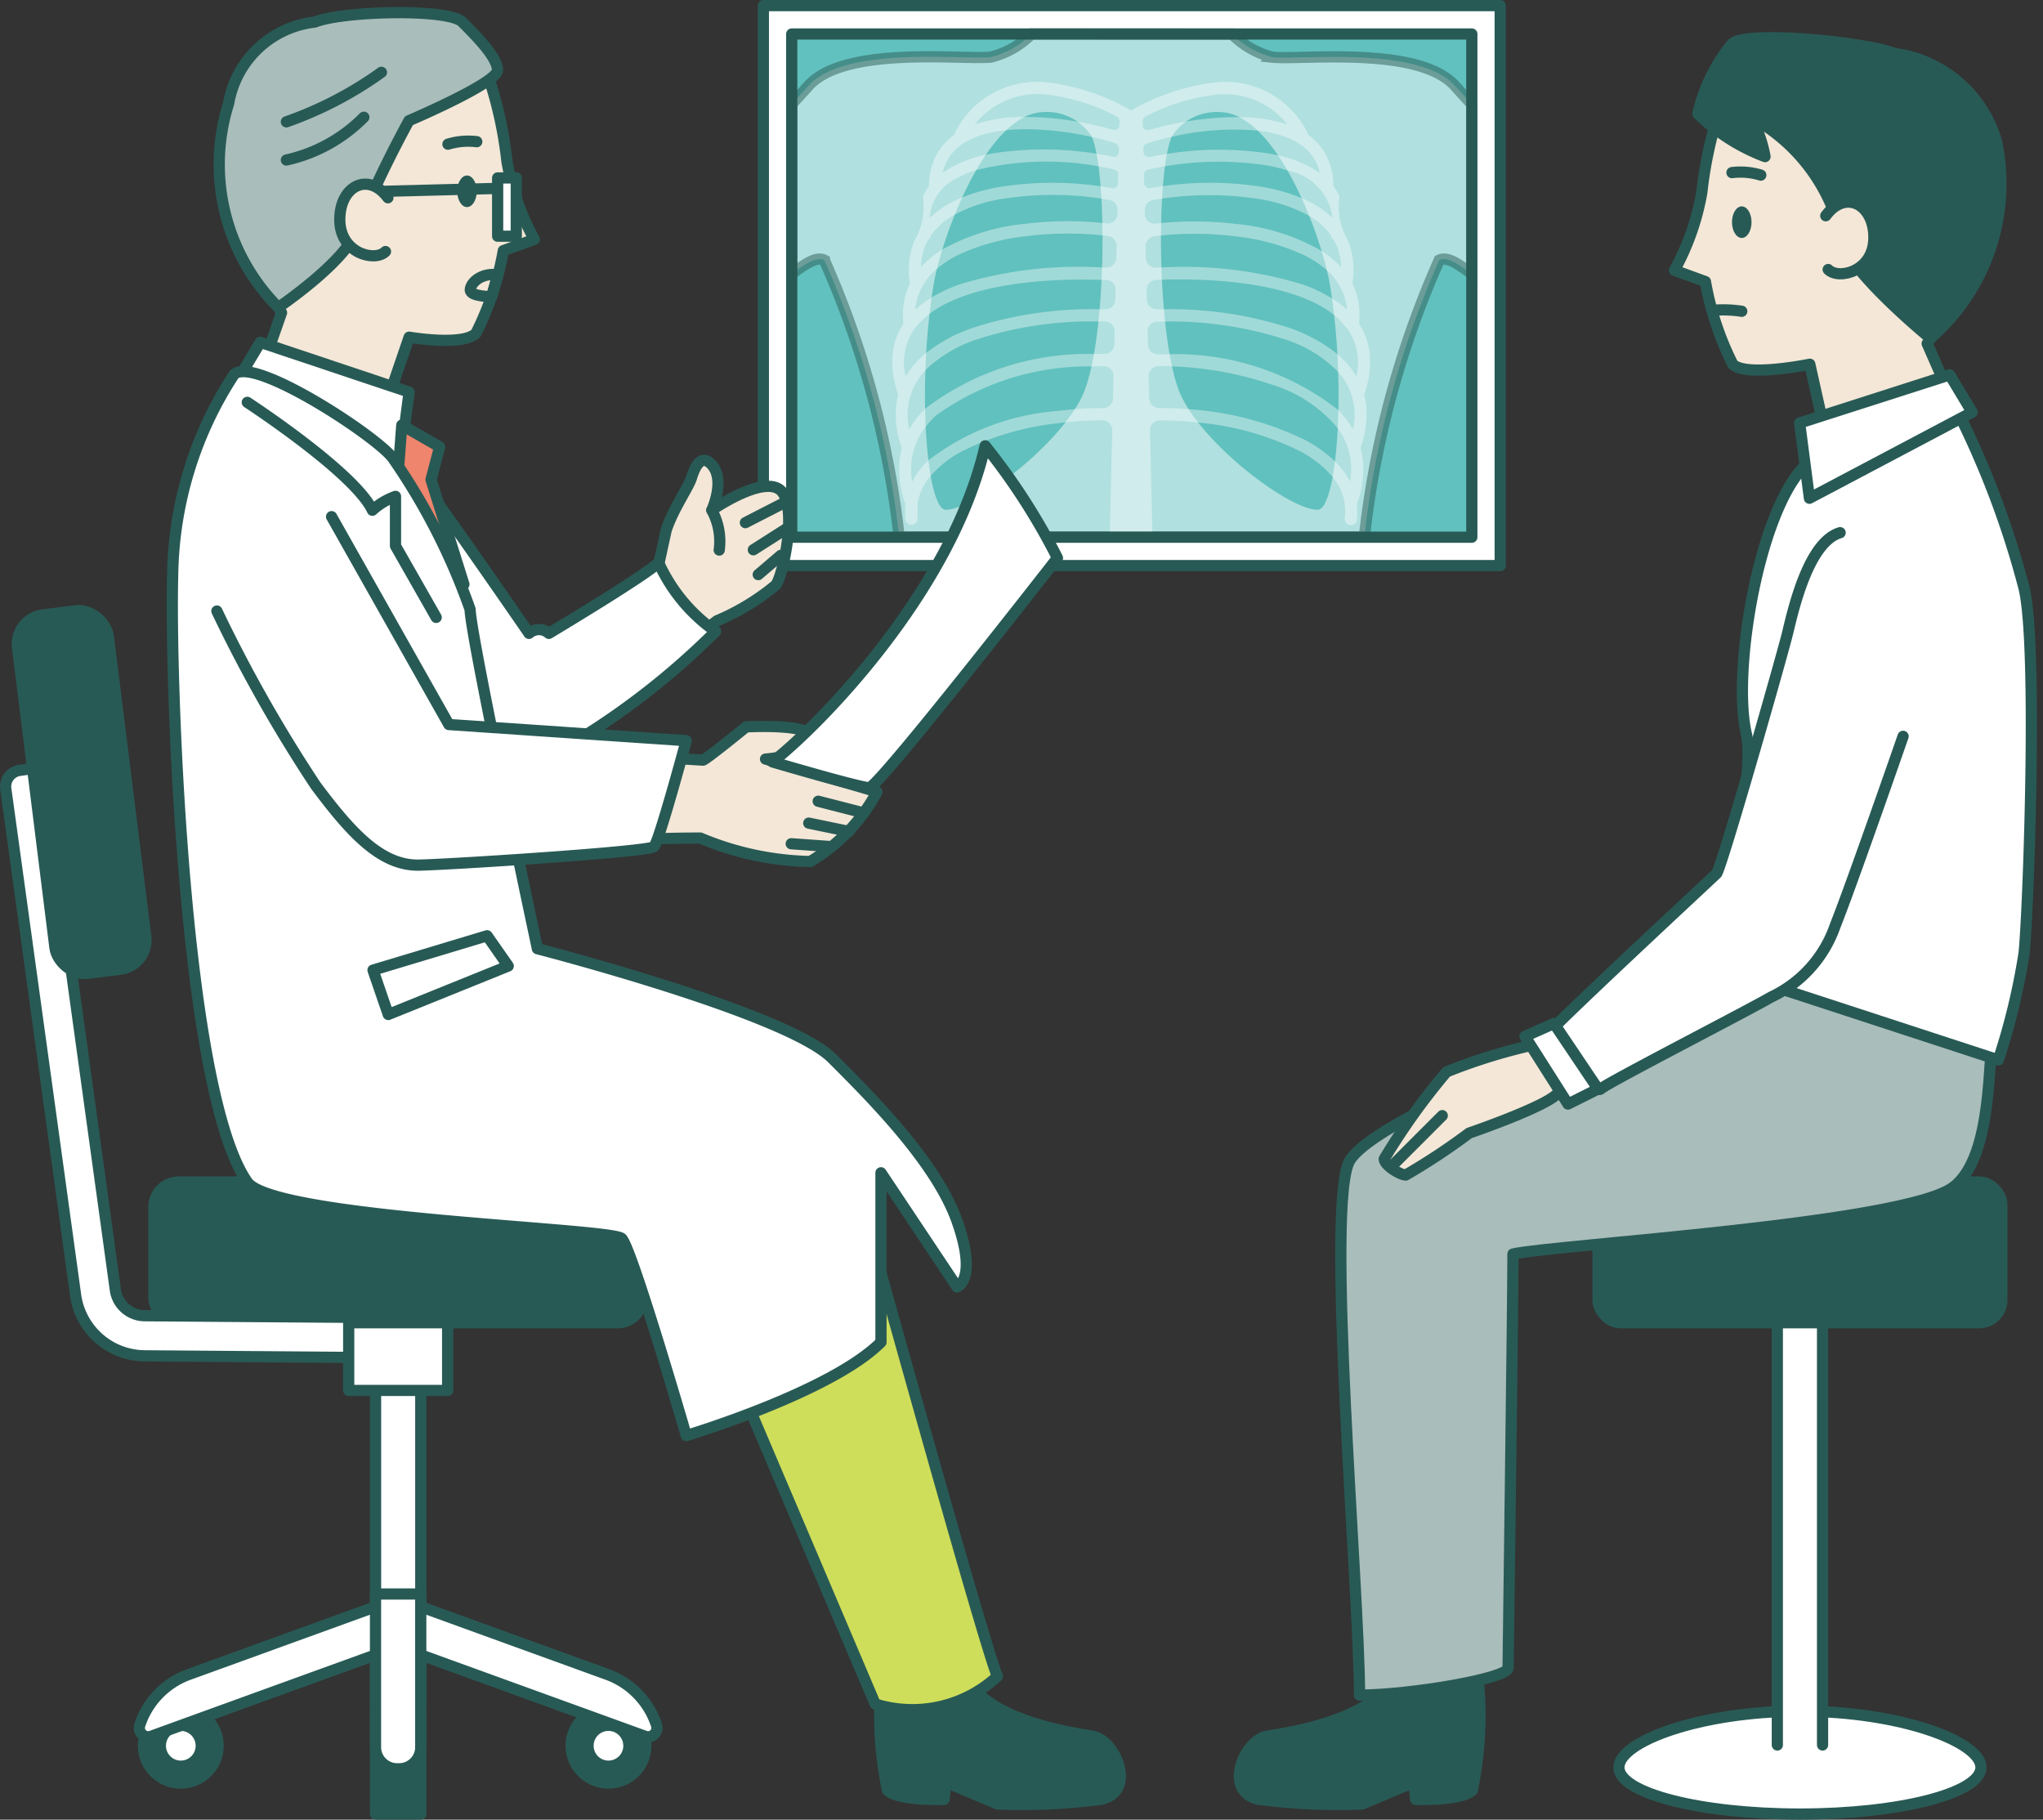 <svg xmlns="http://www.w3.org/2000/svg" width="52.261" height="46.546" viewBox="0 0 52.261 46.546">
  <rect x="0" y="0" width="52.261" height="46.546" fill="#333333" stroke="none"/>
  <g id="Group_1715" data-name="Group 1715" transform="translate(-26.67 -1019.445)">
    <g id="Group_1705" data-name="Group 1705" transform="translate(46.197 1019.589)">
      <g id="Group_1704" data-name="Group 1704">
        <rect id="Rectangle_1106" data-name="Rectangle 1106" width="18.849" height="14.323" fill="#fff" stroke="#285a55" stroke-linecap="round" stroke-linejoin="round" stroke-width="0.287"/>
        <g id="Group_1703" data-name="Group 1703" transform="translate(0.726 0.726)">
          <rect id="Rectangle_1107" data-name="Rectangle 1107" width="17.397" height="12.871" fill="#61c1be"/>
          <path id="Path_2236" data-name="Path 2236" d="M58.229,1020.5a2.22,2.22,0,0,1-1.038.592c-.732.076-3.732-.3-4.665.732-.139.154-.285.313-.431.473v4.339c.312-.219.615-.459.834-.349a23.925,23.925,0,0,1,1.914,7.081h11.9a23.916,23.916,0,0,1,1.915-7.081c.22-.11.523.13.834.349V1022.3c-.146-.159-.292-.318-.431-.473-.933-1.034-3.933-.656-4.665-.732a2.216,2.216,0,0,1-1.038-.592Z" transform="translate(-52.095 -1020.502)" fill="#fff" stroke="#285a55" stroke-miterlimit="10" stroke-width="0.287" fill-rule="evenodd" opacity="0.5"/>
          <path id="Path_2237" data-name="Path 2237" d="M60.643,1023.634a1.365,1.365,0,0,0-1.276-.619c-1.433.088-2.576,3.236-2.77,4.429-.43,2.639-.17,5.741.317,5.741.706,0,2.82-1.578,3.467-2.865s.686-5.719.262-6.686Z" transform="translate(-52.971 -1021.015)" fill="#61c1be" fill-rule="evenodd"/>
          <path id="Path_2238" data-name="Path 2238" d="M64.248,1023.634a1.365,1.365,0,0,1,1.276-.619c1.433.088,2.575,3.236,2.77,4.429.43,2.639.17,5.741-.317,5.741-.706,0-2.82-1.578-3.467-2.865s-.686-5.719-.262-6.686Z" transform="translate(-54.524 -1021.015)" fill="#61c1be" fill-rule="evenodd"/>
          <path id="Path_2239" data-name="Path 2239" d="M61.734,1023.154l0-.105a.124.124,0,0,1,.068-.115,5.051,5.051,0,0,1,1.679-.546,2.047,2.047,0,0,1,1.95.744,3.976,3.976,0,0,0-1.219-.187H64.2a7.7,7.7,0,0,0-1.363.115,8.348,8.348,0,0,0-.941.214.126.126,0,0,1-.162-.118Zm.017.688,0-.1a.123.123,0,0,1,.086-.122,6.455,6.455,0,0,1,.642-.173,7.081,7.081,0,0,1,2.2-.157c.776.09,1.427.392,1.584,1.084a2.93,2.93,0,0,0-1.061-.449c-.081-.019-.164-.036-.246-.05a8.466,8.466,0,0,0-2.593.008c-.164.026-.316.053-.452.083a.125.125,0,0,1-.153-.12Zm.018.8,0-.226a.125.125,0,0,1,.1-.126c.129-.032.278-.062.444-.09a8.174,8.174,0,0,1,2.59-.021,4.175,4.175,0,0,1,.546.134,1.417,1.417,0,0,1,1.139,1.208,2.561,2.561,0,0,0-.778-.5,4.7,4.7,0,0,0-1.037-.294,8.576,8.576,0,0,0-2.513-.019c-.118.017-.228.035-.331.055a.122.122,0,0,1-.1-.026A.124.124,0,0,1,61.769,1024.644Zm.019.782,0-.1a.25.25,0,0,1,.2-.254c.075-.014.155-.028.239-.041a8.239,8.239,0,0,1,2.482.011,3.862,3.862,0,0,1,1.237.407l.045.026a1.763,1.763,0,0,1,.558.5.156.156,0,0,0,.075.12,1.482,1.482,0,0,1,.18.689,2.461,2.461,0,0,0-.5-.416,5.354,5.354,0,0,0-2.164-.686,8.8,8.8,0,0,0-1.939-.025l-.133.015a.252.252,0,0,1-.284-.244Zm.026,1.126-.007-.3a.251.251,0,0,1,.216-.255l.178-.023a8.427,8.427,0,0,1,1.905.023,5.551,5.551,0,0,1,1.729.469,2.551,2.551,0,0,1,.61.4,1.636,1.636,0,0,1,.328.406.159.159,0,0,0,.041.075,1.462,1.462,0,0,1,.143.526,2.554,2.554,0,0,0-.382-.289,3.868,3.868,0,0,0-.756-.358,10.385,10.385,0,0,0-3.607-.433l-.135.006a.253.253,0,0,1-.263-.246Zm.025,1.065-.006-.247a.253.253,0,0,1,.241-.258l.151-.006c1.372-.046,3.393.095,4.4.9q.074.058.141.122l.209.243a1.517,1.517,0,0,1,.224,1.205,2.25,2.25,0,0,0-.489-.568,4.012,4.012,0,0,0-1.229-.671,9.807,9.807,0,0,0-3.208-.475l-.178,0A.252.252,0,0,1,61.839,1027.617Zm.027,1.142-.008-.324a.253.253,0,0,1,.247-.259l.2,0a9.476,9.476,0,0,1,3.071.458,3.257,3.257,0,0,1,1.355.83,1.645,1.645,0,0,1,.379,1.468,2.379,2.379,0,0,0-.373-.491,6.752,6.752,0,0,0-4.316-1.429c-.1,0-.205,0-.3,0A.253.253,0,0,1,61.866,1028.76Zm.033,1.384-.014-.567a.253.253,0,0,1,.252-.259c.113,0,.228,0,.346.006a8.818,8.818,0,0,1,2.548.465,3.513,3.513,0,0,1,1.69,1.117,1.777,1.777,0,0,1,.317,1.362,2.055,2.055,0,0,0-.387-.513,3.339,3.339,0,0,0-.768-.549,7.9,7.9,0,0,0-2.97-.785c-.259-.021-.514-.032-.761-.032A.251.251,0,0,1,61.9,1030.144Zm-.947.819-.064,2.724v0h1.095v0l-.064-2.723a.251.251,0,0,1,.253-.258,9.041,9.041,0,0,1,.985.055,7.319,7.319,0,0,1,2.578.722,2.742,2.742,0,0,1,.856.671,1.369,1.369,0,0,1,.309,1.054.157.157,0,0,0,.313.038,2.145,2.145,0,0,0,0-.4,2.607,2.607,0,0,0,.152-1.107,2.085,2.085,0,0,0-.059-.329,2.525,2.525,0,0,0,.145-1.062,1.909,1.909,0,0,0-.053-.3,2.449,2.449,0,0,0,.143-1.029,1.708,1.708,0,0,0-.276-.787,1.9,1.9,0,0,0-.1-.87,1.56,1.56,0,0,0-.07-.161,2.013,2.013,0,0,0-.109-1.09,1.7,1.7,0,0,1-.218-1.13,1.35,1.35,0,0,0-.158-.267,1.692,1.692,0,0,0-.189-.8,1.493,1.493,0,0,0-.442-.5,2.347,2.347,0,0,0-2.532-1.336,5.646,5.646,0,0,0-2.009.7,5.635,5.635,0,0,0-2.009-.7,2.347,2.347,0,0,0-2.533,1.336,1.5,1.5,0,0,0-.442.5,1.711,1.711,0,0,0-.189.8,1.391,1.391,0,0,0-.158.267,1.7,1.7,0,0,1-.218,1.13,2.02,2.02,0,0,0-.109,1.09,1.755,1.755,0,0,0-.07.161,1.9,1.9,0,0,0-.1.87,1.708,1.708,0,0,0-.277.787,2.462,2.462,0,0,0,.143,1.029,2.007,2.007,0,0,0-.053.3,2.514,2.514,0,0,0,.146,1.062,2.086,2.086,0,0,0-.059.329,2.606,2.606,0,0,0,.151,1.107,2.228,2.228,0,0,0,0,.4.158.158,0,0,0,.313-.038l0-.369a1.424,1.424,0,0,1,.336-.718,2.8,2.8,0,0,1,.827-.639,7.234,7.234,0,0,1,2.444-.706c.057-.007.115-.014.172-.02a9.283,9.283,0,0,1,.947-.052.251.251,0,0,1,.253.258Zm.033-1.386-.013.567a.253.253,0,0,1-.253.247c-.235,0-.479.009-.725.028-.15.012-.3.027-.452.046a6.2,6.2,0,0,0-3.291,1.26,2.1,2.1,0,0,0-.418.544,1.833,1.833,0,0,1,.049-.826,1.777,1.777,0,0,1,.3-.578,2.262,2.262,0,0,1,.266-.289,6.673,6.673,0,0,1,3.974-1.252c.107,0,.211-.005.312-.005a.242.242,0,0,1,.181.076A.24.24,0,0,1,60.985,1029.577Zm.027-1.141-.007.324a.253.253,0,0,1-.252.247c-.088,0-.178,0-.27,0a6.851,6.851,0,0,0-4.317,1.4,2.4,2.4,0,0,0-.406.524,1.644,1.644,0,0,1,.414-1.506c.032-.033.065-.067.1-.1a3.519,3.519,0,0,1,1.22-.693,9.474,9.474,0,0,1,3.105-.457l.167,0A.253.253,0,0,1,61.012,1028.436Zm.025-1.066-.006.247a.253.253,0,0,1-.259.246l-.144,0a9.838,9.838,0,0,0-3.241.475,4.061,4.061,0,0,0-1.194.641,2.274,2.274,0,0,0-.525.6,1.494,1.494,0,0,1,.434-1.448,2.091,2.091,0,0,1,.177-.152c1.03-.784,3.043-.916,4.4-.867l.117,0A.253.253,0,0,1,61.038,1027.37Zm.026-1.122-.007.3a.251.251,0,0,1-.263.246l-.1,0a10.418,10.418,0,0,0-3.641.431,3.9,3.9,0,0,0-.718.335,2.543,2.543,0,0,0-.418.312,1.486,1.486,0,0,1,.088-.4,1.292,1.292,0,0,1,.055-.126.158.158,0,0,0,.04-.075,1.683,1.683,0,0,1,.371-.444,2.612,2.612,0,0,1,.566-.366,5.562,5.562,0,0,1,1.73-.469,8.521,8.521,0,0,1,1.939-.019l.143.018A.251.251,0,0,1,61.064,1026.248Zm.022-.925,0,.1a.246.246,0,0,1-.088.185.243.243,0,0,1-.2.059l-.1-.012a8.811,8.811,0,0,0-1.973.022,5.417,5.417,0,0,0-2.123.66,2.49,2.49,0,0,0-.539.442,1.54,1.54,0,0,1,.112-.55c.021-.048.043-.094.068-.139a.159.159,0,0,0,.076-.12,1.789,1.789,0,0,1,.6-.526h0a3.849,3.849,0,0,1,1.237-.407,8.248,8.248,0,0,1,2.515-.006l.205.036A.252.252,0,0,1,61.086,1025.322Zm.021-.905-.006.227a.126.126,0,0,1-.15.121c-.092-.018-.192-.034-.3-.05a8.6,8.6,0,0,0-2.547.014,4.7,4.7,0,0,0-1,.277,2.591,2.591,0,0,0-.819.517,1.213,1.213,0,0,1,.69-1.013,2.592,2.592,0,0,1,.49-.206,7.48,7.48,0,0,1,3.129-.1c.15.026.289.055.41.085A.127.127,0,0,1,61.108,1024.417Zm.016-.677,0,.1a.126.126,0,0,1-.154.12c-.126-.028-.266-.053-.417-.077a8.483,8.483,0,0,0-2.627-.013c-.069.012-.138.026-.207.041a2.976,2.976,0,0,0-1.1.458c.169-.749.9-1.013,1.622-1.087.146-.016.29-.023.429-.026a7.82,7.82,0,0,1,1.767.2c.232.052.438.109.6.164A.125.125,0,0,1,61.123,1023.74Zm.016-.691,0,.105a.126.126,0,0,1-.161.118,8.236,8.236,0,0,0-.9-.206,7.71,7.71,0,0,0-1.374-.123h-.045a3.98,3.98,0,0,0-1.219.187,2.048,2.048,0,0,1,1.95-.744,5.051,5.051,0,0,1,1.679.546A.123.123,0,0,1,61.139,1023.049Z" transform="translate(-52.754 -1020.819)" fill="#fff" fill-rule="evenodd" opacity="0.4"/>
        </g>
      </g>
      <rect id="Rectangle_1108" data-name="Rectangle 1108" width="17.397" height="12.871" transform="translate(0.726 0.726)" fill="none" stroke="#285a55" stroke-linecap="round" stroke-linejoin="round" stroke-width="0.287"/>
    </g>
    <g id="Group_1706" data-name="Group 1706" transform="translate(58.375 1020.4)">
      <path id="Path_2240" data-name="Path 2240" d="M87.955,1075.872c0,.659-2.073,1.194-4.631,1.194s-4.631-.535-4.631-1.194,2.074-1.437,4.631-1.437S87.955,1075.213,87.955,1075.872Z" transform="translate(-68.986 -1031.619)" fill="#fff" stroke="#285a55" stroke-linecap="round" stroke-linejoin="round" stroke-width="0.287"/>
      <path id="Path_2241" data-name="Path 2241" d="M84.945,1072.644v-11.188H83.788v11.188" transform="translate(-70.028 -1028.964)" fill="#fff" stroke="#285a55" stroke-linecap="round" stroke-linejoin="round" stroke-width="0.287"/>
      <rect id="Rectangle_1109" data-name="Rectangle 1109" width="10.33" height="3.599" rx="0.578" transform="translate(9.173 29.28)" fill="#285a55" stroke="#285a55" stroke-linecap="round" stroke-linejoin="round" stroke-width="0.287"/>
      <path id="Path_2242" data-name="Path 2242" d="M72.612,1073.611a9.358,9.358,0,0,1-.166,2.678c-.273.274-1.448.232-1.448.232l-.044-.44-1.32.557a15.379,15.379,0,0,1-2.638-.117c-.938-.183-.4-1.526.224-1.62,2.7-.409,3.043-1.29,3.043-1.29Z" transform="translate(-66.49 -1031.45)" fill="#285a55" stroke="#285a55" stroke-linecap="round" stroke-linejoin="round" stroke-width="0.287"/>
      <path id="Path_2243" data-name="Path 2243" d="M86.455,1052.114c-.173.382.027,3.118-1.04,3.913-1.265.944-10.327,1.483-11.261,1.71,0,1.371-.124,10.324-.124,10.589s-2.521.693-3.8.693c0-2.635-.89-12.665-.243-13.684.868-1.366,9.285-4.378,9.285-4.378l.784-.987Z" transform="translate(-67.157 -1026.615)" fill="#a9bdbb" stroke="#285a55" stroke-linecap="round" stroke-linejoin="round" stroke-width="0.287"/>
      <path id="Path_2244" data-name="Path 2244" d="M81.638,1022.616a10.455,10.455,0,0,0-.456,2.114,6.4,6.4,0,0,1-.7,1.994l.792.289a7.592,7.592,0,0,0,.7,2.114c.336.336,1.97,0,1.97,0l.448,2.01,3.22-1.021-.666-1.517s1.465-2.234,1.345-3.724a3.483,3.483,0,0,0-3.29-3.482C82.671,1021.247,81.938,1022.022,81.638,1022.616Z" transform="translate(-69.353 -1020.765)" fill="#f4e7d7" stroke="#285a55" stroke-linecap="round" stroke-linejoin="round" stroke-width="0.287"/>
      <ellipse id="Ellipse_223" data-name="Ellipse 223" cx="0.25" cy="0.404" rx="0.25" ry="0.404" transform="translate(12.6 4.324)" fill="#285a55"/>
      <path id="Path_2245" data-name="Path 2245" d="M83.067,1025.019a1.789,1.789,0,0,0-.737-.064" transform="translate(-69.73 -1021.495)" fill="none" stroke="#285a55" stroke-linecap="round" stroke-linejoin="round" stroke-width="0.287"/>
      <path id="Path_2246" data-name="Path 2246" d="M87.181,1028.309s-2.063-1.688-2.254-2.5a4.632,4.632,0,0,0-2.322-3.149,3.452,3.452,0,0,1,.345,1,4.955,4.955,0,0,1-1.718-1.095,4.322,4.322,0,0,1,.873-1.787c.355-.355,3.44-.043,4.14.24a3.154,3.154,0,0,1,2.624,2.244A5.242,5.242,0,0,1,87.181,1028.309Z" transform="translate(-69.505 -1020.609)" fill="#285a55" stroke="#285a55" stroke-linecap="round" stroke-linejoin="round" stroke-width="0.287"/>
      <path id="Path_2247" data-name="Path 2247" d="M82.455,1029.406a3.19,3.19,0,0,0-.737-.025" transform="translate(-69.605 -1022.399)" fill="none" stroke="#285a55" stroke-linecap="round" stroke-linejoin="round" stroke-width="0.287"/>
      <path id="Path_2248" data-name="Path 2248" d="M85.346,1026.257c.495-.675,1.231-.306,1.231.558s-.9,1.089-1.169.817" transform="translate(-70.347 -1021.693)" fill="#f4e7d7" stroke="#285a55" stroke-linecap="round" stroke-linejoin="round" stroke-width="0.287"/>
      <path id="Path_2249" data-name="Path 2249" d="M87.864,1032.361a23.059,23.059,0,0,1,1.813,4.743c.354,1.463.114,8.25,0,9.338a17.086,17.086,0,0,1-.659,2.728l-7.3-2.386s1.129-4.789.855-5.951c-.368-1.562.3-5.661,1.5-6.867A8.21,8.21,0,0,1,87.864,1032.361Z" transform="translate(-69.605 -1023.013)" fill="#fff" stroke="#285a55" stroke-linecap="round" stroke-linejoin="round" stroke-width="0.287"/>
      <path id="Path_2250" data-name="Path 2250" d="M88.344,1031.463l-3.838,1.231.25,1.925,4.163-2.2Z" transform="translate(-70.175 -1022.829)" fill="#fff" stroke="#285a55" stroke-linecap="round" stroke-linejoin="round" stroke-width="0.287"/>
      <path id="Path_2251" data-name="Path 2251" d="M85.536,1041.747s-1.32,3.8-1.741,4.855a3.154,3.154,0,0,1-1.631,1.812c-.673.388-4.218,2.207-4.367,2.355s-1.006-1.3-1.191-1.579c.958-.958,4.043-3.818,4.16-3.934s1.7-5.656,1.819-6.165c.165-.693.553-2.322,1.34-2.553" transform="translate(-68.559 -1023.867)" fill="#fff" stroke="#285a55" stroke-linecap="round" stroke-linejoin="round" stroke-width="0.287"/>
      <path id="Path_2252" data-name="Path 2252" d="M75.146,1052.96a5.025,5.025,0,0,1,.467,1.209c0,.3-2.294,1.086-2.294,1.086a16.57,16.57,0,0,1-1.621,1.072c-.137,0-.55-.247-.55-.412a16.969,16.969,0,0,1,1.594-2.226A14.234,14.234,0,0,1,75.146,1052.96Z" transform="translate(-67.443 -1027.226)" fill="#f4e7d7" stroke="#285a55" stroke-linecap="round" stroke-linejoin="round" stroke-width="0.287"/>
      <line id="Line_213" data-name="Line 213" x1="1.319" y2="1.319" transform="translate(3.87 27.582)" fill="none" stroke="#285a55" stroke-linecap="round" stroke-linejoin="round" stroke-width="0.287"/>
      <path id="Path_2253" data-name="Path 2253" d="M75.673,1052.651l1.1,1.731.769-.385-1.127-1.676Z" transform="translate(-68.368 -1027.096)" fill="#fff" stroke="#285a55" stroke-linecap="round" stroke-linejoin="round" stroke-width="0.287"/>
    </g>
    <g id="Group_1714" data-name="Group 1714" transform="translate(26.814 1019.769)">
      <g id="Group_1711" data-name="Group 1711" transform="translate(0 15.208)">
        <path id="Path_2254" data-name="Path 2254" d="M39.867,1071.74v-10.284H38.71v10.284" transform="translate(-29.247 -1043.541)" fill="#fff" stroke="#285a55" stroke-linecap="round" stroke-linejoin="round" stroke-width="0.287"/>
        <rect id="Rectangle_1110" data-name="Rectangle 1110" width="12.496" height="3.599" rx="0.636" transform="translate(3.793 14.703)" fill="#285a55" stroke="#285a55" stroke-linecap="round" stroke-linejoin="round" stroke-width="0.287"/>
        <path id="Path_2255" data-name="Path 2255" d="M36.847,1059.185l-6.484-.05a1.8,1.8,0,0,1-1.758-1.544l-1.787-12.959a.419.419,0,0,1,.358-.473l.6-.083,1.845,13.374a.763.763,0,0,0,.751.659l6.484.05Z" transform="translate(-26.814 -1039.986)" fill="#fff" stroke="#285a55" stroke-linecap="round" stroke-linejoin="round" stroke-width="0.287"/>
        <rect id="Rectangle_1111" data-name="Rectangle 1111" width="2.34" height="9.239" rx="0.749" transform="translate(0.212 0.289) rotate(-7.105)" fill="#285a55" stroke="#285a55" stroke-linecap="round" stroke-linejoin="round" stroke-width="0.287"/>
        <rect id="Rectangle_1112" data-name="Rectangle 1112" width="2.531" height="1.732" transform="translate(8.776 18.302)" fill="#fff" stroke="#285a55" stroke-linecap="round" stroke-linejoin="round" stroke-width="0.287"/>
        <g id="Group_1710" data-name="Group 1710" transform="translate(3.418 25.241)">
          <rect id="Rectangle_1113" data-name="Rectangle 1113" width="1.157" height="2.558" transform="translate(6.045 3.071)" fill="#285a55" stroke="#285a55" stroke-linecap="round" stroke-linejoin="round" stroke-width="0.287"/>
          <g id="Group_1709" data-name="Group 1709" transform="translate(0 0.184)">
            <g id="Group_1707" data-name="Group 1707" transform="translate(0.108 2.743)">
              <circle id="Ellipse_224" data-name="Ellipse 224" cx="0.955" cy="0.955" r="0.955" fill="#285a55" stroke="#285a55" stroke-linecap="round" stroke-linejoin="round" stroke-width="0.287"/>
              <circle id="Ellipse_225" data-name="Ellipse 225" cx="0.523" cy="0.523" r="0.523" transform="translate(0.432 0.432)" fill="#fff" stroke="#285a55" stroke-linecap="round" stroke-linejoin="round" stroke-width="0.287"/>
            </g>
            <g id="Group_1708" data-name="Group 1708" transform="translate(11.048 2.743)">
              <circle id="Ellipse_226" data-name="Ellipse 226" cx="0.955" cy="0.955" r="0.955" fill="#285a55" stroke="#285a55" stroke-linecap="round" stroke-linejoin="round" stroke-width="0.287"/>
              <circle id="Ellipse_227" data-name="Ellipse 227" cx="0.523" cy="0.523" r="0.523" transform="translate(0.432 0.432)" fill="#fff" stroke="#285a55" stroke-linecap="round" stroke-linejoin="round" stroke-width="0.287"/>
            </g>
            <path id="Path_2256" data-name="Path 2256" d="M31.416,1074.352l6.526-2.367-.395-1.088-5.17,1.875a2.058,2.058,0,0,0-1.254,1.3h0A.227.227,0,0,0,31.416,1074.352Z" transform="translate(-31.111 -1070.897)" fill="#fff" stroke="#285a55" stroke-linecap="round" stroke-linejoin="round" stroke-width="0.287"/>
            <path id="Path_2257" data-name="Path 2257" d="M45.7,1074.352l-6.526-2.367.395-1.088,5.17,1.875a2.061,2.061,0,0,1,1.255,1.3h0A.227.227,0,0,1,45.7,1074.352Z" transform="translate(-32.761 -1070.897)" fill="#fff" stroke="#285a55" stroke-linecap="round" stroke-linejoin="round" stroke-width="0.287"/>
          </g>
          <path id="Path_2258" data-name="Path 2258" d="M39.867,1074.611v-3.945H38.71v3.945a.554.554,0,0,0,.578.526h0A.554.554,0,0,0,39.867,1074.611Z" transform="translate(-32.666 -1070.666)" fill="#fff" stroke="#285a55" stroke-linecap="round" stroke-linejoin="round" stroke-width="0.287"/>
        </g>
      </g>
      <path id="Path_2259" data-name="Path 2259" d="M54.958,1073.611a9.358,9.358,0,0,0,.166,2.678c.274.274,1.448.232,1.448.232l.045-.44,1.319.557a15.379,15.379,0,0,0,2.638-.117c.938-.183.4-1.526-.224-1.62-2.7-.409-3.043-1.29-3.043-1.29Z" transform="translate(-32.566 -1030.819)" fill="#285a55" stroke="#285a55" stroke-linecap="round" stroke-linejoin="round" stroke-width="0.287"/>
      <path id="Path_2260" data-name="Path 2260" d="M50.306,1062.664l3.449,8.106a3.2,3.2,0,0,0,3.125-.707c-.354-.825-3.626-12.645-3.626-12.645l-3.479,2.27Z" transform="translate(-31.51 -1027.507)" fill="#cede5a" stroke="#285a55" stroke-linecap="round" stroke-linejoin="round" stroke-width="0.287"/>
      <g id="Group_1712" data-name="Group 1712" transform="translate(15.59 11.08)">
        <path id="Path_2261" data-name="Path 2261" d="M49.767,1042.78s1.569-.089,1.654.241c.126.495-1.159.582-1.159.582l2.851.838a4.559,4.559,0,0,1-1.709,1.783,7.622,7.622,0,0,1-2.81-.6c-.873,0-1.911.045-1.911.045l-.27-2.181s2.188.142,2.249.142S49.767,1042.78,49.767,1042.78Z" transform="translate(-46.413 -1035.591)" fill="#f4e7d7" stroke="#285a55" stroke-linecap="round" stroke-linejoin="round" stroke-width="0.287"/>
        <line id="Line_214" data-name="Line 214" x1="1.162" y1="0.298" transform="translate(5.196 9.091)" fill="none" stroke="#285a55" stroke-linecap="round" stroke-linejoin="round" stroke-width="0.287"/>
        <line id="Line_215" data-name="Line 215" x2="1.027" y2="0.212" transform="translate(4.954 9.651)" fill="none" stroke="#285a55" stroke-linecap="round" stroke-linejoin="round" stroke-width="0.287"/>
        <line id="Line_216" data-name="Line 216" x2="1.003" y2="0.072" transform="translate(4.506 10.178)" fill="none" stroke="#285a55" stroke-linecap="round" stroke-linejoin="round" stroke-width="0.287"/>
        <path id="Path_2262" data-name="Path 2262" d="M51.473,1041.83c1.141-.883,4.583-4.342,5.442-8.085a16.38,16.38,0,0,1,1.849,2.868s-4.575,5.876-4.816,5.876S51.473,1041.83,51.473,1041.83Z" transform="translate(-47.448 -1033.745)" fill="#fff" stroke="#285a55" stroke-linecap="round" stroke-linejoin="round" stroke-width="0.287"/>
      </g>
      <g id="Group_1713" data-name="Group 1713" transform="translate(15.796 11.456)">
        <path id="Path_2263" data-name="Path 2263" d="M47.773,1036c.18-.545.574-1.1.647-1.338s.22-.589.463-.389c.446.368.059,1.212.059,1.212s1.289-.892,1.748-.513.08,2.186-.115,2.433a5.97,5.97,0,0,1-1.5.911,5.863,5.863,0,0,0-.912.848l-1.491-1.348.895-.872Z" transform="translate(-46.672 -1034.218)" fill="#f4e7d7" stroke="#285a55" stroke-linecap="round" stroke-linejoin="round" stroke-width="0.287"/>
        <line id="Line_217" data-name="Line 217" y1="0.487" x2="0.949" transform="translate(3.127 1.102)" fill="none" stroke="#285a55" stroke-linecap="round" stroke-linejoin="round" stroke-width="0.287"/>
        <line id="Line_218" data-name="Line 218" y1="0.573" x2="0.899" transform="translate(3.331 1.71)" fill="none" stroke="#285a55" stroke-linecap="round" stroke-linejoin="round" stroke-width="0.287"/>
        <line id="Line_219" data-name="Line 219" y1="0.493" x2="0.578" transform="translate(3.456 2.425)" fill="none" stroke="#285a55" stroke-linecap="round" stroke-linejoin="round" stroke-width="0.287"/>
        <path id="Path_2264" data-name="Path 2264" d="M49.525,1035.817a1.659,1.659,0,0,1,.189,1.018" transform="translate(-47.256 -1034.545)" fill="none" stroke="#285a55" stroke-linecap="round" stroke-linejoin="round" stroke-width="0.287"/>
      </g>
      <path id="Path_2265" data-name="Path 2265" d="M38.578,1033.383c.533.533,3.658,5.085,3.658,5.085a.383.383,0,0,1,.509,0s2.479-1.483,2.806-1.81a4.309,4.309,0,0,0,1.459,1.759,19.233,19.233,0,0,1-4.26,3.207,4.811,4.811,0,0,1-2.564-.825c-1-.619-3.427-2.219-3.427-2.219Z" transform="translate(-28.848 -1022.591)" fill="#fff" stroke="#285a55" stroke-linecap="round" stroke-linejoin="round" stroke-width="0.287"/>
      <path id="Path_2266" data-name="Path 2266" d="M40.648,1021.623a10.424,10.424,0,0,1,.457,2.114,6.408,6.408,0,0,0,.7,1.993l-.793.288a7.6,7.6,0,0,1-.7,2.114c-.336.337-1.709.1-1.709.1l-.62,1.811-3.2-.852.556-1.585s-1.464-2.234-1.344-3.723a3.483,3.483,0,0,1,3.29-3.483C39.615,1020.254,40.349,1021.028,40.648,1021.623Z" transform="translate(-28.281 -1019.931)" fill="#f4e7d7" stroke="#285a55" stroke-linecap="round" stroke-linejoin="round" stroke-width="0.287"/>
      <ellipse id="Ellipse_228" data-name="Ellipse 228" cx="0.25" cy="0.404" rx="0.25" ry="0.404" transform="translate(11.552 4.165)" fill="#285a55"/>
      <path id="Path_2267" data-name="Path 2267" d="M42.456,1028.24c-.443-.052-.7.224-.7.392s.547.171.547.171Z" transform="translate(-29.87 -1021.538)" fill="none" stroke="#285a55" stroke-linecap="round" stroke-linejoin="round" stroke-width="0.287"/>
      <line id="Line_220" data-name="Line 220" y1="0.074" x2="2.87" transform="translate(9.717 4.495)" fill="none" stroke="#285a55" stroke-linecap="round" stroke-linejoin="round" stroke-width="0.287"/>
      <rect id="Rectangle_1114" data-name="Rectangle 1114" width="0.477" height="1.491" transform="translate(12.586 4.227)" fill="#fff" stroke="#285a55" stroke-linecap="round" stroke-linejoin="round" stroke-width="0.287"/>
      <path id="Path_2268" data-name="Path 2268" d="M34.856,1030.416l3.806,1.273-.25,1.925-4.131-2.24Z" transform="translate(-28.341 -1021.984)" fill="#fff" stroke="#285a55" stroke-linecap="round" stroke-linejoin="round" stroke-width="0.287"/>
      <path id="Path_2269" data-name="Path 2269" d="M39.53,1033.078l.968.556-.22.839.841,2.678-1.682-2.839Z" transform="translate(-29.396 -1022.528)" fill="#ef856d" stroke="#285a55" stroke-linecap="round" stroke-linejoin="round" stroke-width="0.287"/>
      <path id="Path_2270" data-name="Path 2270" d="M41.039,1024.025a1.784,1.784,0,0,1,.737-.064" transform="translate(-29.724 -1020.661)" fill="none" stroke="#285a55" stroke-linecap="round" stroke-linejoin="round" stroke-width="0.287"/>
      <path id="Path_2271" data-name="Path 2271" d="M35.2,1027.356s1.74-1.18,2-1.977a29.671,29.671,0,0,1,1.341-2.8s2.265-.963,2.265-1.292-.546-.876-.9-1.231-3.072-.284-3.772,0a2.525,2.525,0,0,0-2.205,2.081A5.182,5.182,0,0,0,35.2,1027.356Z" transform="translate(-28.224 -1019.816)" fill="#a9bdbb" stroke="#285a55" stroke-linecap="round" stroke-linejoin="round" stroke-width="0.287"/>
      <path id="Path_2272" data-name="Path 2272" d="M38.274,1021.734A9.6,9.6,0,0,1,35.843,1023" transform="translate(-28.661 -1020.208)" fill="none" stroke="#285a55" stroke-linecap="round" stroke-linejoin="round" stroke-width="0.287"/>
      <path id="Path_2273" data-name="Path 2273" d="M37.824,1023.179a4,4,0,0,1-1.981,1.094" transform="translate(-28.661 -1020.504)" fill="none" stroke="#285a55" stroke-linecap="round" stroke-linejoin="round" stroke-width="0.287"/>
      <path id="Path_2274" data-name="Path 2274" d="M38.791,1025.679c-.5-.674-1.231-.305-1.231.559s.9,1.089,1.169.816" transform="translate(-29.012 -1020.944)" fill="#f4e7d7" stroke="#285a55" stroke-linecap="round" stroke-linejoin="round" stroke-width="0.287"/>
      <path id="Path_2275" data-name="Path 2275" d="M33.753,1031.434a9.6,9.6,0,0,0-1.57,5.12c-.074,2.653.289,13.226,1.91,15.534.661.94,9.312,1.179,9.577,1.444s1.651,5.041,1.651,5.041,3.7-1.106,4.981-2.388v-4.333l1.946,2.919s.531-.178,0-1.681-2.195-3.167-3.2-4.17c-1.157-1.157-7.535-2.8-7.535-2.8s-1.721-8.058-1.721-8.677a16.256,16.256,0,0,0-1.975-3.867C37.421,1033.026,34.246,1030.94,33.753,1031.434Z" transform="translate(-27.91 -1022.177)" fill="#fff" stroke="#285a55" stroke-linecap="round" stroke-linejoin="round" stroke-width="0.287"/>
      <path id="Path_2276" data-name="Path 2276" d="M34.586,1032.347s2.739,1.786,3.2,2.759a1.762,1.762,0,0,1,.591-.354v1.267l1.041,1.828" transform="translate(-28.404 -1022.379)" fill="#fff" stroke="#285a55" stroke-linecap="round" stroke-linejoin="round" stroke-width="0.287"/>
      <path id="Path_2277" data-name="Path 2277" d="M41.546,1049.5l-2.918.879.39,1.135,3.069-1.24Z" transform="translate(-29.23 -1025.888)" fill="none" stroke="#285a55" stroke-linecap="round" stroke-linejoin="round" stroke-width="0.287"/>
      <path id="Path_2278" data-name="Path 2278" d="M36.542,1036.023l3,5.317,6.072.413s-.693,2.579-.826,2.712-5.453.471-6.042.471c-.965,0-1.733-.862-2.608-2.033a36.621,36.621,0,0,1-2.53-4.466" transform="translate(-28.204 -1023.131)" fill="#fff" stroke="#285a55" stroke-linecap="round" stroke-linejoin="round" stroke-width="0.287"/>
    </g>
  </g>
</svg>

